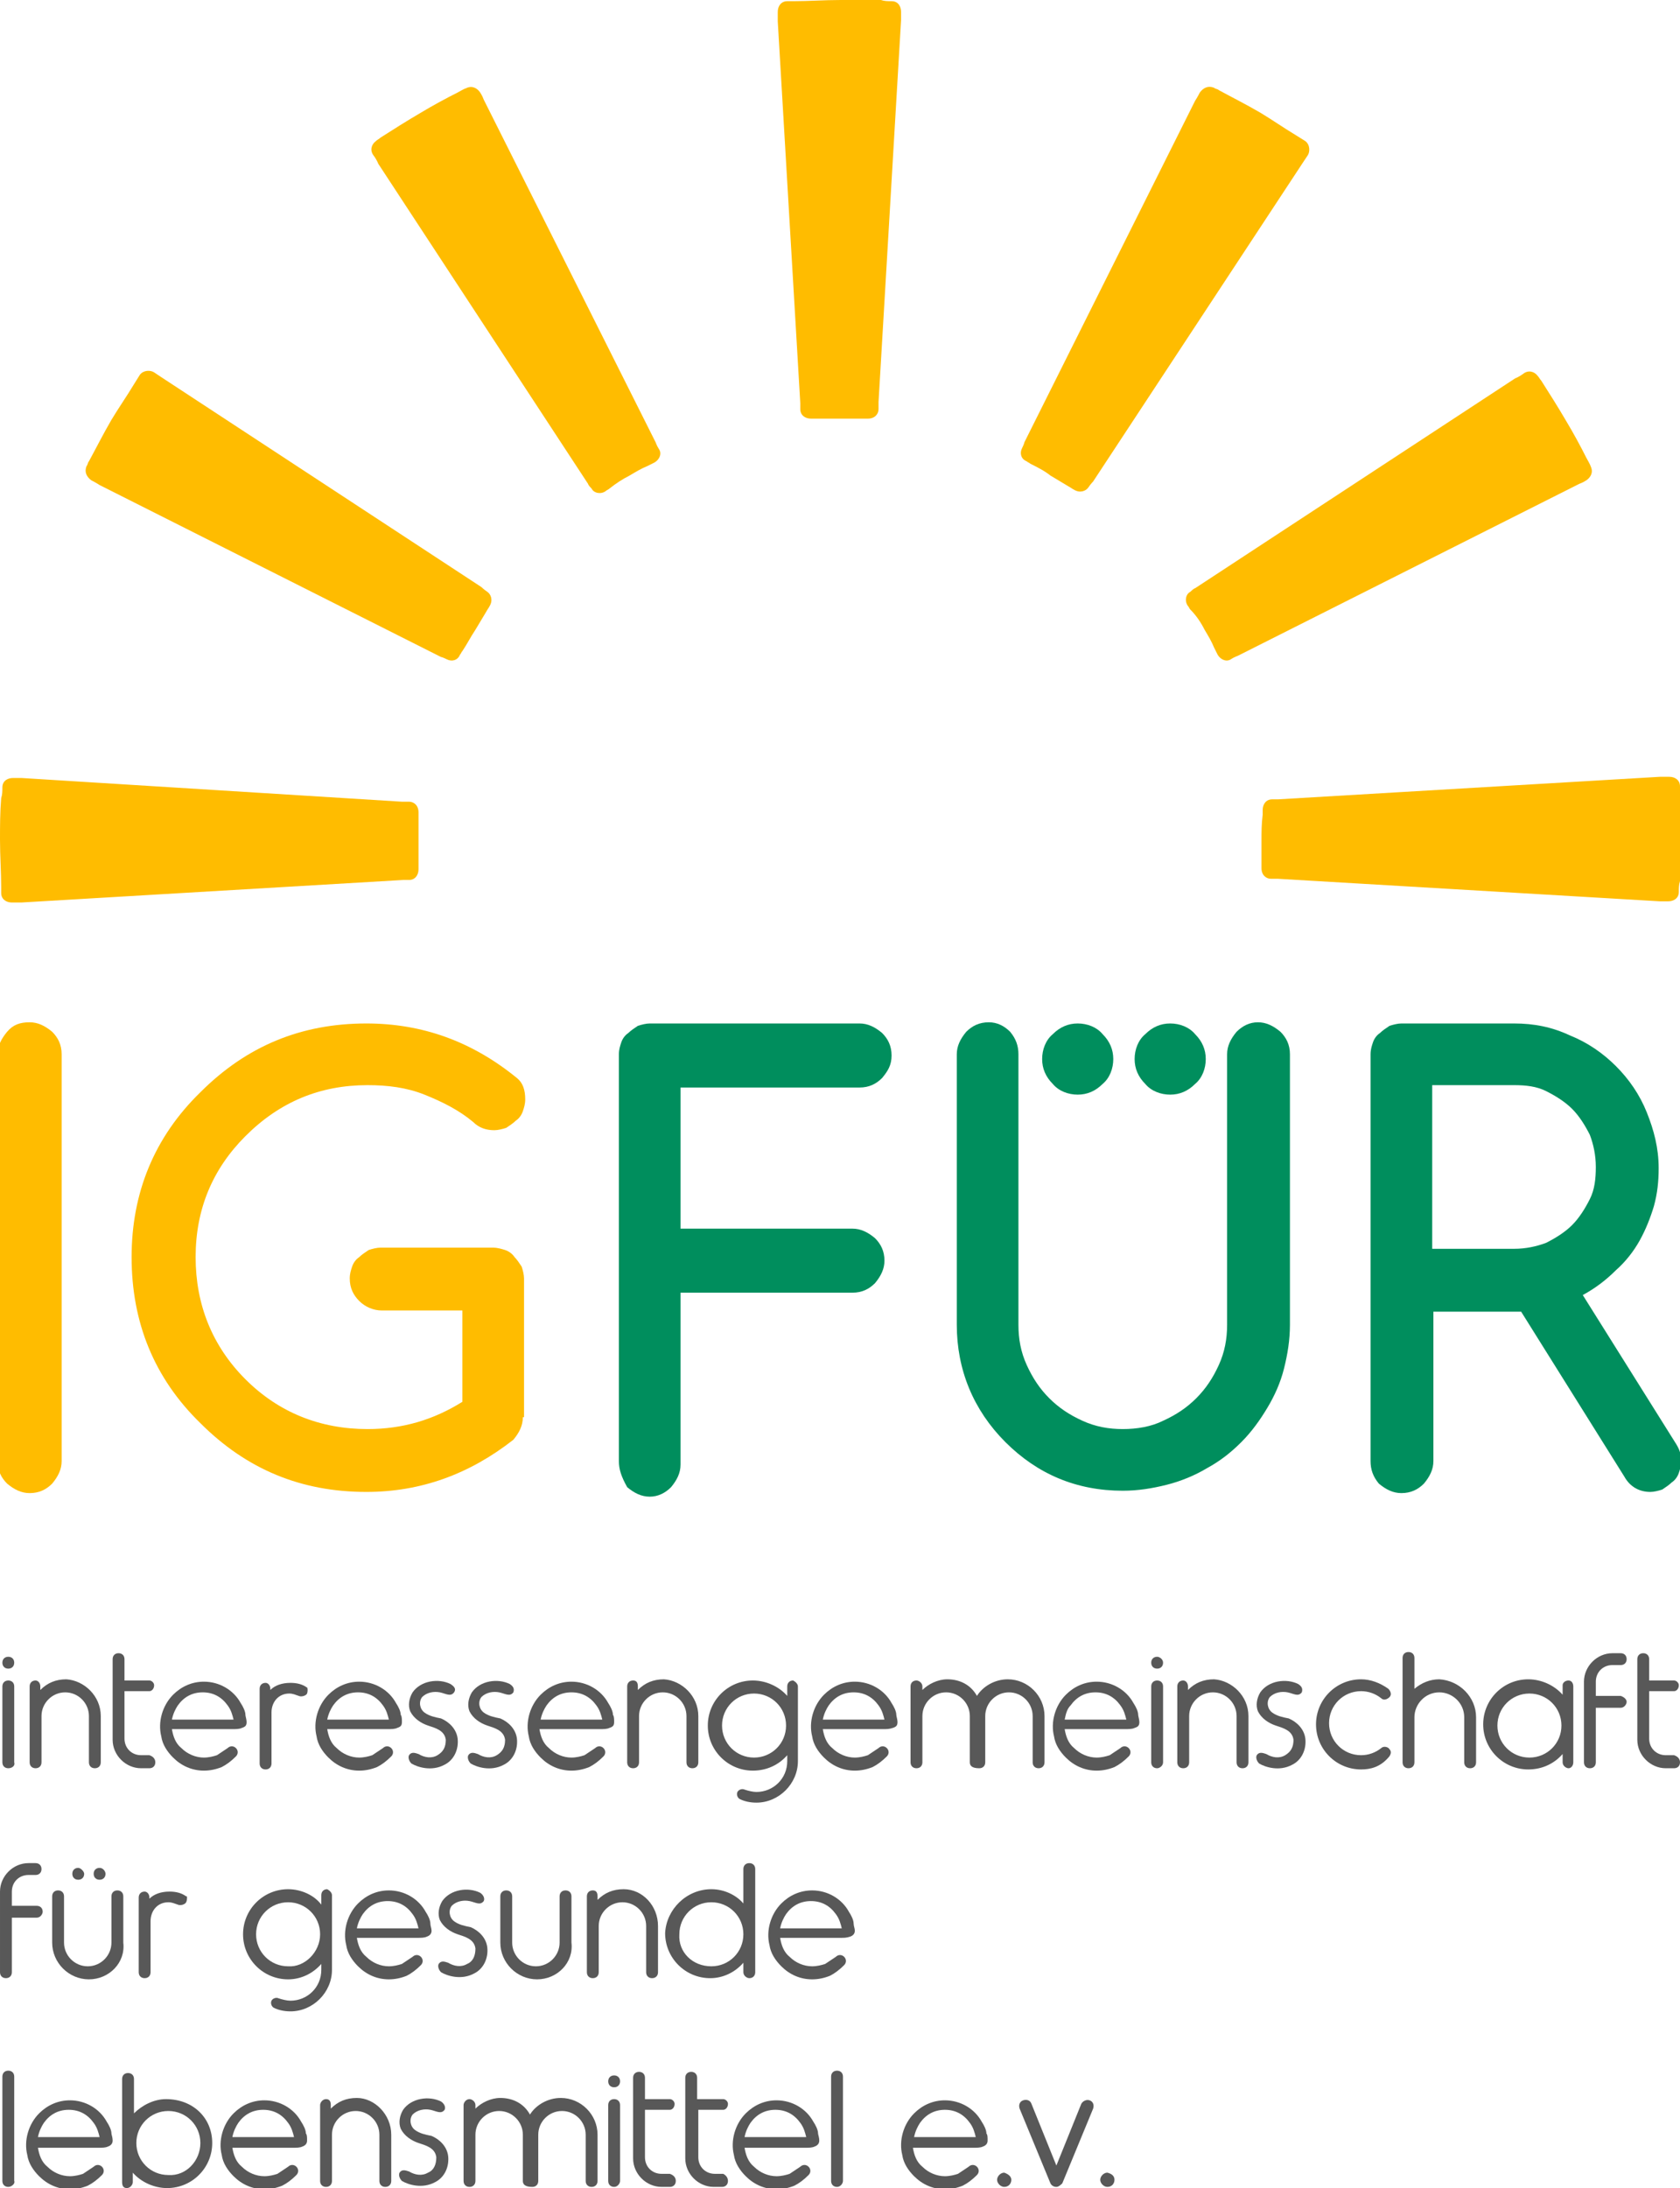 <?xml version="1.0" encoding="utf-8"?>
<!-- Generator: Adobe Illustrator 26.4.1, SVG Export Plug-In . SVG Version: 6.00 Build 0)  -->
<svg version="1.1" id="Ebene_1" xmlns="http://www.w3.org/2000/svg" xmlns:xlink="http://www.w3.org/1999/xlink" x="0px" y="0px"
	 viewBox="0 0 141.7 184.5" style="enable-background:new 0 0 141.7 184.5;" xml:space="preserve">
<style type="text/css">
	.st0{fill:#FFBC00;}
	.st1{fill:#008E5D;}
	.st2{fill:#585858;}
</style>
<path class="st0" d="M70.9,35.3c0.6,0,1.2,0,1.7,0c0.2,0,0.4,0,0.6,0c0.6,0,0.9-0.4,0.9-0.8c0-0.4,0-0.6,0-0.6l1.9-32.2
	c0,0,0-0.3,0-0.7c0-0.4-0.2-0.9-0.8-0.9c-0.3,0-0.6,0-0.9-0.1C73.2,0,72.1,0,70.9,0c-1.4,0-2.7,0.1-4,0.1c-0.2,0-0.3,0-0.5,0
	c-0.5,0-0.8,0.4-0.8,0.9c0,0.5,0,0.8,0,0.8l1.9,32.2c0,0,0,0.1,0,0.5c0,0.5,0.4,0.8,0.9,0.8c0.1,0,0.2,0,0.4,0
	C69.5,35.3,70.2,35.3,70.9,35.3z"/>
<path class="st0" d="M53.1,40.1c0.5-0.3,1-0.6,1.5-0.8c0.2-0.1,0.4-0.2,0.6-0.3c0.5-0.3,0.6-0.8,0.4-1.1c-0.2-0.3-0.3-0.6-0.3-0.6
	L40.8,8.4c0,0-0.1-0.3-0.3-0.6c-0.2-0.3-0.6-0.6-1.1-0.4c-0.3,0.1-0.6,0.3-0.8,0.4c-1,0.5-2.1,1.1-3.1,1.7c-1.2,0.7-2.3,1.4-3.4,2.1
	c-0.1,0.1-0.3,0.2-0.4,0.3c-0.4,0.3-0.5,0.8-0.2,1.2c0.3,0.4,0.4,0.7,0.4,0.7l17.7,27c0,0,0,0.1,0.3,0.4c0.2,0.4,0.8,0.5,1.2,0.2
	c0.1-0.1,0.2-0.1,0.3-0.2C51.9,40.8,52.5,40.4,53.1,40.1z"/>
<path class="st0" d="M40.1,53.1c0.3-0.5,0.6-1,0.9-1.5c0.1-0.2,0.2-0.3,0.3-0.5c0.3-0.5,0.1-1-0.2-1.2c-0.3-0.2-0.5-0.4-0.5-0.4
	L13.6,31.8c0,0-0.3-0.2-0.6-0.4c-0.3-0.2-0.9-0.2-1.2,0.2c-0.2,0.3-0.3,0.5-0.5,0.8c-0.6,1-1.3,2-1.9,3c-0.7,1.2-1.3,2.4-1.9,3.5
	c-0.1,0.1-0.1,0.3-0.2,0.4c-0.2,0.5,0,0.9,0.4,1.2c0.4,0.2,0.7,0.4,0.7,0.4l28.8,14.5c0,0,0.1,0,0.5,0.2c0.4,0.2,0.9,0.1,1.1-0.4
	c0.1-0.1,0.1-0.2,0.2-0.3C39.4,54.3,39.7,53.7,40.1,53.1z"/>
<path class="st0" d="M35.3,70.8c0-0.6,0-1.2,0-1.7c0-0.2,0-0.4,0-0.6c0-0.6-0.4-0.9-0.8-0.9c-0.4,0-0.6,0-0.6,0L1.8,65.6
	c0,0-0.3,0-0.7,0c-0.4,0-0.9,0.2-0.9,0.8c0,0.3,0,0.6-0.1,0.9C0,68.5,0,69.7,0,70.8c0,1.4,0.1,2.7,0.1,4c0,0.2,0,0.3,0,0.5
	c0,0.5,0.4,0.8,0.9,0.8c0.5,0,0.8,0,0.8,0l32.2-1.9c0,0,0.1,0,0.5,0c0.5,0,0.8-0.4,0.8-0.9c0-0.1,0-0.2,0-0.4
	C35.3,72.2,35.3,71.5,35.3,70.8z"/>
<path class="st0" d="M106.4,70.9c0,0.6,0,1.2,0,1.7c0,0.2,0,0.4,0,0.6c0,0.6,0.4,0.9,0.8,0.9c0.4,0,0.6,0,0.6,0l32.2,1.9
	c0,0,0.3,0,0.7,0c0.4,0,0.9-0.2,0.9-0.8c0-0.3,0-0.6,0.1-0.9c0.1-1.2,0.1-2.3,0.1-3.5c0-1.4-0.1-2.7-0.1-4c0-0.2,0-0.3,0-0.5
	c0-0.5-0.4-0.8-0.9-0.8c-0.5,0-0.8,0-0.8,0l-32.2,1.9c0,0-0.1,0-0.5,0c-0.5,0-0.8,0.4-0.8,0.9c0,0.1,0,0.2,0,0.4
	C106.4,69.5,106.4,70.2,106.4,70.9z"/>
<path class="st0" d="M101.6,53.1c0.3,0.5,0.6,1,0.8,1.5c0.1,0.2,0.2,0.4,0.3,0.6c0.3,0.5,0.8,0.6,1.1,0.4c0.3-0.2,0.6-0.3,0.6-0.3
	l28.8-14.5c0,0,0.3-0.1,0.6-0.3c0.3-0.2,0.6-0.6,0.4-1.1c-0.1-0.3-0.3-0.6-0.4-0.8c-0.5-1-1.1-2.1-1.7-3.1c-0.7-1.2-1.4-2.3-2.1-3.4
	c-0.1-0.1-0.2-0.3-0.3-0.4c-0.3-0.4-0.8-0.5-1.2-0.2c-0.4,0.3-0.7,0.4-0.7,0.4l-27,17.7c0,0-0.1,0-0.4,0.3c-0.4,0.2-0.5,0.8-0.2,1.2
	c0.1,0.1,0.1,0.2,0.2,0.3C100.9,51.9,101.3,52.5,101.6,53.1z"/>
<path class="st0" d="M88.6,40.1c0.5,0.3,1,0.6,1.5,0.9c0.2,0.1,0.3,0.2,0.5,0.3c0.5,0.3,1,0.1,1.2-0.2c0.2-0.3,0.4-0.5,0.4-0.5
	l17.7-26.9c0,0,0.2-0.3,0.4-0.6c0.2-0.3,0.2-0.9-0.2-1.2c-0.3-0.2-0.5-0.3-0.8-0.5c-1-0.6-2-1.3-3-1.9c-1.2-0.7-2.4-1.3-3.5-1.9
	c-0.1-0.1-0.3-0.1-0.4-0.2c-0.5-0.2-0.9,0-1.2,0.4c-0.2,0.4-0.4,0.7-0.4,0.7L86.4,37.3c0,0,0,0.1-0.2,0.5c-0.2,0.4-0.1,0.9,0.4,1.1
	c0.1,0.1,0.2,0.1,0.3,0.2C87.5,39.4,88.1,39.7,88.6,40.1z"/>
<path class="st0" d="M5.2,123.2c0,0.7-0.3,1.3-0.8,1.9c-0.5,0.5-1.1,0.8-1.9,0.8c-0.7,0-1.3-0.3-1.9-0.8c-0.5-0.5-0.8-1.1-0.8-1.9
	V88.9c0-0.7,0.3-1.3,0.8-1.9s1.1-0.8,1.9-0.8c0.7,0,1.3,0.3,1.9,0.8c0.5,0.5,0.8,1.1,0.8,1.9V123.2z"/>
<path class="st0" d="M44.1,119.5c0,0.7-0.3,1.3-0.8,1.9c-3.7,2.9-7.8,4.4-12.4,4.4c-5.5,0-10.1-1.9-14-5.8c-3.9-3.8-5.8-8.5-5.8-14
	c0-5.4,1.9-10.1,5.8-13.9c3.9-3.9,8.5-5.8,14-5.8c4.7,0,8.9,1.5,12.7,4.6c0.5,0.4,0.7,1,0.7,1.8c0,0.4-0.1,0.7-0.2,1
	c-0.1,0.3-0.3,0.6-0.6,0.8c-0.2,0.2-0.5,0.4-0.8,0.6c-0.3,0.1-0.7,0.2-1,0.2c-0.7,0-1.3-0.2-1.8-0.7c-1.2-1-2.6-1.7-4.1-2.3
	s-3.1-0.8-4.8-0.8c-4,0-7.4,1.4-10.3,4.3c-2.8,2.8-4.2,6.2-4.2,10.2c0,4,1.4,7.5,4.2,10.3c2.8,2.8,6.3,4.2,10.3,4.2
	c3,0,5.6-0.8,8-2.3v-7.7h-6.8c-0.7,0-1.4-0.3-1.9-0.8c-0.5-0.5-0.8-1.1-0.8-1.9c0-0.4,0.1-0.7,0.2-1c0.1-0.3,0.3-0.6,0.6-0.8
	c0.2-0.2,0.5-0.4,0.8-0.6c0.3-0.1,0.7-0.2,1-0.2h9.5c0.3,0,0.7,0.1,1,0.2c0.3,0.1,0.6,0.3,0.8,0.6c0.2,0.2,0.4,0.5,0.6,0.8
	c0.1,0.3,0.2,0.7,0.2,1V119.5z"/>
<path class="st1" d="M52.2,123.2V88.9c0-0.4,0.1-0.7,0.2-1c0.1-0.3,0.3-0.6,0.6-0.8c0.2-0.2,0.5-0.4,0.8-0.6c0.3-0.1,0.7-0.2,1-0.2
	h17.7c0.7,0,1.3,0.3,1.9,0.8c0.5,0.5,0.8,1.1,0.8,1.9s-0.3,1.3-0.8,1.9c-0.5,0.5-1.1,0.8-1.9,0.8H57.4v11.9h14.5
	c0.7,0,1.3,0.3,1.9,0.8c0.5,0.5,0.8,1.1,0.8,1.9c0,0.7-0.3,1.3-0.8,1.9c-0.5,0.5-1.1,0.8-1.9,0.8H57.4v14.5c0,0.7-0.3,1.3-0.8,1.9
	c-0.5,0.5-1.1,0.8-1.8,0.8c-0.7,0-1.3-0.3-1.9-0.8C52.4,124.5,52.2,123.9,52.2,123.2z"/>
<path class="st1" d="M85.9,88.9v22.8c0,1.2,0.2,2.3,0.7,3.4c0.5,1.1,1.1,2,1.9,2.8c0.8,0.8,1.7,1.4,2.8,1.9c1.1,0.5,2.2,0.7,3.4,0.7
	c1.2,0,2.4-0.2,3.4-0.7c1.1-0.5,2-1.1,2.8-1.9c0.8-0.8,1.4-1.7,1.9-2.8c0.5-1.1,0.7-2.2,0.7-3.4V88.9c0-0.7,0.3-1.3,0.8-1.9
	c0.5-0.5,1.1-0.8,1.8-0.8c0.7,0,1.3,0.3,1.9,0.8c0.5,0.5,0.8,1.1,0.8,1.9v22.8c0,1.3-0.2,2.5-0.5,3.7c-0.3,1.2-0.8,2.3-1.4,3.3
	c-0.6,1-1.3,2-2.2,2.9c-0.9,0.9-1.8,1.6-2.9,2.2c-1,0.6-2.2,1.1-3.4,1.4c-1.2,0.3-2.4,0.5-3.7,0.5c-3.9,0-7.2-1.4-9.9-4.1
	c-2.7-2.7-4.1-6.1-4.1-9.9V88.9c0-0.7,0.3-1.3,0.8-1.9c0.5-0.5,1.1-0.8,1.9-0.8c0.7,0,1.3,0.3,1.8,0.8
	C85.7,87.6,85.9,88.2,85.9,88.9z"/>
<path class="st1" d="M93.9,89.3c0,0.8-0.3,1.6-0.9,2.1c-0.6,0.6-1.3,0.9-2.1,0.9c-0.8,0-1.6-0.3-2.1-0.9c-0.6-0.6-0.9-1.3-0.9-2.1
	c0-0.8,0.3-1.6,0.9-2.1c0.6-0.6,1.3-0.9,2.1-0.9c0.8,0,1.6,0.3,2.1,0.9C93.6,87.8,93.9,88.5,93.9,89.3z"/>
<path class="st1" d="M101.7,89.3c0,0.8-0.3,1.6-0.9,2.1c-0.6,0.6-1.3,0.9-2.1,0.9c-0.8,0-1.6-0.3-2.1-0.9c-0.6-0.6-0.9-1.3-0.9-2.1
	c0-0.8,0.3-1.6,0.9-2.1c0.6-0.6,1.3-0.9,2.1-0.9c0.8,0,1.6,0.3,2.1,0.9C101.4,87.8,101.7,88.5,101.7,89.3z"/>
<path class="st1" d="M115.6,123.2V88.9c0-0.4,0.1-0.7,0.2-1c0.1-0.3,0.3-0.6,0.6-0.8c0.2-0.2,0.5-0.4,0.8-0.6c0.3-0.1,0.7-0.2,1-0.2
	h9.5c1.7,0,3.2,0.3,4.7,1c1.5,0.6,2.8,1.5,3.9,2.6c1.1,1.1,2,2.4,2.6,3.9c0.6,1.5,1,3,1,4.7c0,1.1-0.1,2.1-0.4,3.2
	c-0.3,1-0.7,2-1.2,2.9c-0.5,0.9-1.2,1.8-2,2.5c-0.8,0.8-1.7,1.5-2.8,2.1l7.9,12.6c0.3,0.5,0.4,0.9,0.4,1.4c0,0.4-0.1,0.7-0.2,1
	c-0.1,0.3-0.3,0.6-0.6,0.8c-0.2,0.2-0.5,0.4-0.8,0.6c-0.3,0.1-0.7,0.2-1,0.2c-0.9,0-1.7-0.4-2.2-1.3l-8.7-13.9h-7.4v12.6
	c0,0.7-0.3,1.3-0.8,1.9c-0.5,0.5-1.1,0.8-1.9,0.8c-0.7,0-1.3-0.3-1.9-0.8C115.8,124.5,115.6,123.9,115.6,123.2z M120.8,91.5v13.8
	h6.9c1,0,1.9-0.2,2.7-0.5c0.8-0.4,1.6-0.9,2.2-1.5c0.6-0.6,1.1-1.4,1.5-2.2c0.4-0.8,0.5-1.7,0.5-2.7c0-1-0.2-1.9-0.5-2.7
	c-0.4-0.8-0.9-1.6-1.5-2.2c-0.6-0.6-1.4-1.1-2.2-1.5c-0.8-0.4-1.7-0.5-2.7-0.5H120.8z"/>
<g>
	<path class="st2" d="M1.2,140.2c0,0.3-0.2,0.5-0.5,0.5c-0.3,0-0.5-0.2-0.5-0.5c0-0.3,0.2-0.5,0.5-0.5C1,139.7,1.2,139.9,1.2,140.2z
		 M0.7,149.1c-0.3,0-0.5-0.2-0.5-0.5v-6.4c0-0.3,0.2-0.5,0.5-0.5c0.3,0,0.5,0.2,0.5,0.5v6.4C1.3,148.9,1,149.1,0.7,149.1z"/>
	<path class="st2" d="M8.5,144.7v3.9c0,0.3-0.2,0.5-0.5,0.5c-0.3,0-0.5-0.2-0.5-0.5v-3.9c0-1.1-0.9-2-2-2c-1.1,0-2,0.9-2,2v3.9
		c0,0.3-0.2,0.5-0.5,0.5c-0.3,0-0.5-0.2-0.5-0.5v-6.4c0-0.3,0.2-0.5,0.5-0.5c0.2,0,0.4,0.2,0.4,0.5v0.3c0.6-0.6,1.3-0.9,2.2-0.9
		C7.1,141.7,8.5,143,8.5,144.7z"/>
	<path class="st2" d="M13.1,148.6c0,0.3-0.2,0.5-0.5,0.5h-0.7c-1.3,0-2.4-1.1-2.4-2.4v-6.8c0-0.3,0.2-0.5,0.5-0.5
		c0.3,0,0.5,0.2,0.5,0.5v1.8h2.1c0.2,0,0.4,0.2,0.4,0.4c0,0.3-0.2,0.5-0.4,0.5h-2.1v4c0,0.8,0.6,1.4,1.4,1.4h0.7
		C12.9,148.1,13.1,148.3,13.1,148.6z"/>
	<path class="st2" d="M20.8,145.2c0,0.3-0.1,0.4-0.4,0.5c-0.2,0.1-0.5,0.1-0.8,0.1h-3.1c-0.7,0-1.3,0-2,0c0.1,0.6,0.3,1.2,0.8,1.6
		c0.5,0.5,1.2,0.8,1.9,0.8c0.4,0,0.8-0.1,1.1-0.2c0.3-0.2,0.6-0.4,0.9-0.6c0.2-0.2,0.5-0.2,0.7,0c0.2,0.2,0.2,0.5,0,0.7
		c-0.4,0.4-0.8,0.7-1.2,0.9c-0.5,0.2-1,0.3-1.5,0.3c-1,0-1.9-0.4-2.6-1.1c-0.5-0.5-0.9-1.1-1-1.8c-0.3-1.2,0.1-2.6,1-3.5
		c0.7-0.7,1.6-1.1,2.6-1.1c1.3,0,2.5,0.7,3.1,1.8c0.2,0.3,0.4,0.7,0.4,1C20.7,144.7,20.8,145,20.8,145.2z M19.7,145
		c-0.1-0.4-0.2-0.8-0.5-1.2c-0.5-0.7-1.2-1.1-2.1-1.1c-0.9,0-1.6,0.4-2.1,1.1c-0.2,0.3-0.4,0.7-0.5,1.2H19.7z"/>
	<path class="st2" d="M25.9,142.8c-0.1,0.2-0.5,0.3-0.7,0.2c-0.3-0.1-0.5-0.2-0.8-0.2c-0.9,0-1.5,0.7-1.5,1.6v4.3
		c0,0.3-0.2,0.5-0.5,0.5c-0.3,0-0.5-0.2-0.5-0.5v-6.3c0-0.3,0.2-0.5,0.5-0.5c0.2,0,0.4,0.2,0.4,0.5v0.1c0.4-0.4,1-0.6,1.7-0.6
		c0.5,0,1,0.1,1.4,0.4C25.9,142.2,26,142.5,25.9,142.8z"/>
	<path class="st2" d="M33.9,145.2c0,0.3-0.1,0.4-0.4,0.5c-0.2,0.1-0.5,0.1-0.8,0.1h-3.1c-0.7,0-1.3,0-2,0c0.1,0.6,0.3,1.2,0.8,1.6
		c0.5,0.5,1.2,0.8,1.9,0.8c0.4,0,0.8-0.1,1.1-0.2c0.3-0.2,0.6-0.4,0.9-0.6c0.2-0.2,0.5-0.2,0.7,0c0.2,0.2,0.2,0.5,0,0.7
		c-0.4,0.4-0.8,0.7-1.2,0.9c-0.5,0.2-1,0.3-1.5,0.3c-1,0-1.9-0.4-2.6-1.1c-0.5-0.5-0.9-1.1-1-1.8c-0.3-1.2,0.1-2.6,1-3.5
		c0.7-0.7,1.6-1.1,2.6-1.1c1.3,0,2.5,0.7,3.1,1.8c0.2,0.3,0.4,0.7,0.4,1C33.9,144.7,33.9,145,33.9,145.2z M32.8,145
		c-0.1-0.4-0.2-0.8-0.5-1.2c-0.5-0.7-1.2-1.1-2.1-1.1c-0.9,0-1.6,0.4-2.1,1.1c-0.2,0.3-0.4,0.7-0.5,1.2H32.8z"/>
	<path class="st2" d="M38.3,142.7c-0.3,0.4-0.7,0.1-1.2,0c-0.5-0.1-1.1,0-1.5,0.4c-0.3,0.4-0.2,1,0.2,1.3c0.4,0.3,0.9,0.4,1.4,0.5
		c0.7,0.3,1.3,0.9,1.4,1.7c0.1,0.9-0.3,1.8-1.1,2.2c-1.1,0.6-2.3,0.2-2.8-0.1c-0.2-0.2-0.3-0.5-0.2-0.7c0.2-0.3,0.5-0.2,0.8-0.1
		c0.5,0.3,1.1,0.4,1.6,0.1c0.5-0.3,0.7-0.7,0.7-1.3c-0.1-0.8-0.9-1-1.5-1.2c-0.6-0.2-1.2-0.6-1.5-1.2c-0.2-0.5-0.1-1.1,0.2-1.6
		c0.7-1,2.2-1.2,3.2-0.7C38.3,142.2,38.5,142.4,38.3,142.7z"/>
	<path class="st2" d="M43.3,142.7c-0.3,0.4-0.7,0.1-1.2,0c-0.5-0.1-1.1,0-1.5,0.4c-0.3,0.4-0.2,1,0.2,1.3c0.4,0.3,0.9,0.4,1.4,0.5
		c0.7,0.3,1.3,0.9,1.4,1.7c0.1,0.9-0.3,1.8-1.1,2.2c-1.1,0.6-2.3,0.2-2.8-0.1c-0.2-0.2-0.3-0.5-0.2-0.7c0.2-0.3,0.5-0.2,0.8-0.1
		c0.5,0.3,1.1,0.4,1.6,0.1c0.5-0.3,0.7-0.7,0.7-1.3c-0.1-0.8-0.9-1-1.5-1.2c-0.6-0.2-1.2-0.6-1.5-1.2c-0.2-0.5-0.1-1.1,0.2-1.6
		c0.7-1,2.2-1.2,3.2-0.7C43.3,142.2,43.4,142.4,43.3,142.7z"/>
	<path class="st2" d="M51.8,145.2c0,0.3-0.1,0.4-0.4,0.5c-0.2,0.1-0.5,0.1-0.8,0.1h-3.1c-0.7,0-1.3,0-2,0c0.1,0.6,0.3,1.2,0.8,1.6
		c0.5,0.5,1.2,0.8,1.9,0.8c0.4,0,0.8-0.1,1.1-0.2c0.3-0.2,0.6-0.4,0.9-0.6c0.2-0.2,0.5-0.2,0.7,0c0.2,0.2,0.2,0.5,0,0.7
		c-0.4,0.4-0.8,0.7-1.2,0.9c-0.5,0.2-1,0.3-1.5,0.3c-1,0-1.9-0.4-2.6-1.1c-0.5-0.5-0.9-1.1-1-1.8c-0.3-1.2,0.1-2.6,1-3.5
		c0.7-0.7,1.6-1.1,2.6-1.1c1.3,0,2.5,0.7,3.1,1.8c0.2,0.3,0.4,0.7,0.4,1C51.8,144.7,51.8,145,51.8,145.2z M50.8,145
		c-0.1-0.4-0.2-0.8-0.5-1.2c-0.5-0.7-1.2-1.1-2.1-1.1c-0.9,0-1.6,0.4-2.1,1.1c-0.2,0.3-0.4,0.7-0.5,1.2H50.8z"/>
	<path class="st2" d="M58.9,144.7v3.9c0,0.3-0.2,0.5-0.5,0.5c-0.3,0-0.5-0.2-0.5-0.5v-3.9c0-1.1-0.9-2-2-2c-1.1,0-2,0.9-2,2v3.9
		c0,0.3-0.2,0.5-0.5,0.5c-0.3,0-0.5-0.2-0.5-0.5v-6.4c0-0.3,0.2-0.5,0.5-0.5c0.3,0,0.4,0.2,0.4,0.5v0.3c0.6-0.6,1.3-0.9,2.2-0.9
		C57.5,141.7,58.9,143,58.9,144.7z"/>
	<path class="st2" d="M67.3,142.2v6.3c0,1.9-1.6,3.5-3.5,3.5c-0.5,0-1-0.1-1.4-0.3c-0.2-0.1-0.3-0.4-0.2-0.6
		c0.1-0.2,0.4-0.3,0.6-0.2c0.3,0.1,0.7,0.2,1,0.2c1.4,0,2.6-1.1,2.6-2.6v-0.5c-0.7,0.8-1.7,1.3-2.9,1.3c-2.1,0-3.8-1.7-3.8-3.8
		c0-2.1,1.7-3.8,3.8-3.8c1.1,0,2.2,0.5,2.9,1.3v-0.8c0-0.3,0.2-0.5,0.5-0.5C67.1,141.8,67.3,142,67.3,142.2z M66.3,145.5
		c0-1.5-1.2-2.7-2.7-2.7c-1.5,0-2.7,1.2-2.7,2.7c0,1.5,1.2,2.7,2.7,2.7C65.1,148.2,66.3,147,66.3,145.5z"/>
	<path class="st2" d="M75.7,145.2c0,0.3-0.1,0.4-0.4,0.5c-0.3,0.1-0.5,0.1-0.8,0.1h-3.1c-0.7,0-1.3,0-2,0c0.1,0.6,0.3,1.2,0.8,1.6
		c0.5,0.5,1.2,0.8,1.9,0.8c0.4,0,0.8-0.1,1.1-0.2c0.3-0.2,0.6-0.4,0.9-0.6c0.2-0.2,0.5-0.2,0.7,0c0.2,0.2,0.2,0.5,0,0.7
		c-0.4,0.4-0.8,0.7-1.2,0.9c-0.5,0.2-1,0.3-1.5,0.3c-1,0-1.9-0.4-2.6-1.1c-0.5-0.5-0.9-1.1-1-1.8c-0.3-1.2,0.1-2.6,1-3.5
		c0.7-0.7,1.6-1.1,2.6-1.1c1.3,0,2.5,0.7,3.1,1.8c0.2,0.3,0.4,0.7,0.4,1C75.6,144.7,75.7,145,75.7,145.2z M74.6,145
		c-0.1-0.4-0.2-0.8-0.5-1.2c-0.5-0.7-1.2-1.1-2.1-1.1c-0.9,0-1.6,0.4-2.1,1.1c-0.2,0.3-0.4,0.7-0.5,1.2H74.6z"/>
	<path class="st2" d="M81.8,148.6v-3.9c0-1.1-0.9-2-2-2c-1.1,0-2,0.9-2,2v3.9c0,0.3-0.2,0.5-0.5,0.5c-0.3,0-0.5-0.2-0.5-0.5v-6.4
		c0-0.3,0.2-0.5,0.5-0.5c0.2,0,0.5,0.2,0.5,0.5v0.3c0.5-0.5,1.3-0.9,2.1-0.9c1.1,0,2,0.5,2.5,1.4c0.5-0.8,1.5-1.4,2.6-1.4
		c1.7,0,3.1,1.4,3.1,3.1v3.9c0,0.3-0.2,0.5-0.5,0.5c-0.3,0-0.5-0.2-0.5-0.5v-3.9c0-1.1-0.9-2-2-2c-1.1,0-2,0.9-2,2v3.9
		c0,0.3-0.2,0.5-0.5,0.5C82,149.1,81.8,148.9,81.8,148.6z"/>
	<path class="st2" d="M96.1,145.2c0,0.3-0.1,0.4-0.4,0.5c-0.2,0.1-0.5,0.1-0.8,0.1h-3.1c-0.7,0-1.3,0-2,0c0.1,0.6,0.3,1.2,0.8,1.6
		c0.5,0.5,1.2,0.8,1.9,0.8c0.4,0,0.8-0.1,1.1-0.2c0.3-0.2,0.6-0.4,0.9-0.6c0.2-0.2,0.5-0.2,0.7,0c0.2,0.2,0.2,0.5,0,0.7
		c-0.4,0.4-0.8,0.7-1.2,0.9c-0.5,0.2-1,0.3-1.5,0.3c-1,0-1.9-0.4-2.6-1.1c-0.5-0.5-0.9-1.1-1-1.8c-0.3-1.2,0.1-2.6,1-3.5
		c0.7-0.7,1.6-1.1,2.6-1.1c1.3,0,2.5,0.7,3.1,1.8c0.2,0.3,0.4,0.7,0.4,1C96,144.7,96.1,145,96.1,145.2z M95,145
		c-0.1-0.4-0.2-0.8-0.5-1.2c-0.5-0.7-1.2-1.1-2.1-1.1c-0.9,0-1.6,0.4-2.1,1.1c-0.3,0.3-0.4,0.7-0.5,1.2H95z"/>
	<path class="st2" d="M98.1,140.2c0,0.3-0.2,0.5-0.5,0.5c-0.3,0-0.5-0.2-0.5-0.5c0-0.3,0.2-0.5,0.5-0.5
		C97.8,139.7,98.1,139.9,98.1,140.2z M97.6,149.1c-0.3,0-0.5-0.2-0.5-0.5v-6.4c0-0.3,0.2-0.5,0.5-0.5c0.3,0,0.5,0.2,0.5,0.5v6.4
		C98.1,148.9,97.8,149.1,97.6,149.1z"/>
	<path class="st2" d="M105.3,144.7v3.9c0,0.3-0.2,0.5-0.5,0.5c-0.3,0-0.5-0.2-0.5-0.5v-3.9c0-1.1-0.9-2-2-2c-1.1,0-2,0.9-2,2v3.9
		c0,0.3-0.2,0.5-0.5,0.5c-0.3,0-0.5-0.2-0.5-0.5v-6.4c0-0.3,0.2-0.5,0.5-0.5c0.2,0,0.4,0.2,0.4,0.5v0.3c0.6-0.6,1.3-0.9,2.2-0.9
		C103.9,141.7,105.3,143,105.3,144.7z"/>
	<path class="st2" d="M109.8,142.7c-0.3,0.4-0.7,0.1-1.2,0c-0.5-0.1-1.1,0-1.5,0.4c-0.3,0.4-0.2,1,0.2,1.3c0.4,0.3,0.9,0.4,1.4,0.5
		c0.7,0.3,1.3,0.9,1.4,1.7c0.1,0.9-0.3,1.8-1.1,2.2c-1.1,0.6-2.3,0.2-2.8-0.1c-0.2-0.2-0.3-0.5-0.2-0.7c0.2-0.3,0.5-0.2,0.8-0.1
		c0.5,0.3,1.1,0.4,1.6,0.1c0.5-0.3,0.7-0.7,0.7-1.3c-0.1-0.8-0.9-1-1.5-1.2c-0.6-0.2-1.2-0.6-1.5-1.2c-0.2-0.5-0.1-1.1,0.2-1.6
		c0.7-1,2.2-1.2,3.2-0.7C109.8,142.2,109.9,142.4,109.8,142.7z"/>
	<path class="st2" d="M114.8,149.2c-2.1,0-3.8-1.7-3.8-3.8c0-2.1,1.7-3.8,3.8-3.8c0.8,0,1.6,0.3,2.3,0.8c0.2,0.2,0.3,0.5,0.1,0.7
		c-0.2,0.2-0.5,0.3-0.7,0.1c-0.5-0.4-1.1-0.6-1.7-0.6c-1.5,0-2.7,1.2-2.7,2.7c0,1.5,1.2,2.7,2.7,2.7c0.6,0,1.2-0.2,1.7-0.6
		c0.2-0.2,0.6-0.1,0.7,0.1c0.2,0.2,0.1,0.5-0.1,0.7C116.4,149,115.6,149.2,114.8,149.2z"/>
	<path class="st2" d="M124.5,144.8v3.8c0,0.3-0.2,0.5-0.5,0.5c-0.3,0-0.5-0.2-0.5-0.5v-3.8c0-1.2-1-2.1-2.1-2.1
		c-1.2,0-2.1,1-2.1,2.1v3.8c0,0.3-0.2,0.5-0.5,0.5c-0.3,0-0.5-0.2-0.5-0.5v-8.8c0-0.3,0.2-0.5,0.5-0.5c0.3,0,0.5,0.2,0.5,0.5v2.6
		c0.6-0.5,1.3-0.8,2.1-0.8C123.1,141.7,124.5,143.1,124.5,144.8z"/>
	<path class="st2" d="M132.7,142.2v6.4c0,0.3-0.2,0.5-0.4,0.5s-0.5-0.2-0.5-0.5v-0.7c-0.7,0.8-1.7,1.3-2.9,1.3
		c-2.1,0-3.8-1.7-3.8-3.8c0-2.1,1.7-3.8,3.8-3.8c1.1,0,2.2,0.5,2.9,1.3v-0.8c0-0.2,0.2-0.4,0.5-0.4S132.7,142,132.7,142.2z
		 M131.7,145.5c0-1.5-1.2-2.7-2.7-2.7c-1.5,0-2.7,1.2-2.7,2.7c0,1.5,1.2,2.7,2.7,2.7C130.5,148.2,131.7,147,131.7,145.5z"/>
	<path class="st2" d="M137.2,143.5c0,0.2-0.2,0.5-0.5,0.5h-2.1v4.6c0,0.3-0.2,0.5-0.5,0.5c-0.3,0-0.5-0.2-0.5-0.5v-6.8
		c0-1.3,1.1-2.4,2.4-2.4h0.7c0.3,0,0.5,0.2,0.5,0.5s-0.2,0.5-0.5,0.5h-0.7c-0.8,0-1.4,0.6-1.4,1.4v1.2h2.1
		C137,143.1,137.2,143.3,137.2,143.5z"/>
	<path class="st2" d="M141.7,148.6c0,0.3-0.2,0.5-0.5,0.5h-0.7c-1.3,0-2.4-1.1-2.4-2.4v-6.8c0-0.3,0.2-0.5,0.5-0.5
		c0.3,0,0.5,0.2,0.5,0.5v1.8h2.1c0.2,0,0.4,0.2,0.4,0.4c0,0.3-0.2,0.5-0.4,0.5h-2.1v4c0,0.8,0.6,1.4,1.4,1.4h0.7
		C141.5,148.1,141.7,148.3,141.7,148.6z"/>
	<path class="st2" d="M3.6,161.2c0,0.2-0.2,0.5-0.5,0.5H1v4.6c0,0.3-0.2,0.5-0.5,0.5c-0.3,0-0.5-0.2-0.5-0.5v-6.8
		c0-1.3,1.1-2.4,2.4-2.4H3c0.3,0,0.5,0.2,0.5,0.5c0,0.3-0.2,0.5-0.5,0.5H2.4c-0.8,0-1.4,0.6-1.4,1.4v1.2h2.1
		C3.4,160.7,3.6,160.9,3.6,161.2z"/>
	<path class="st2" d="M7.5,166.9c-1.7,0-3.1-1.4-3.1-3.1v-3.9c0-0.3,0.2-0.5,0.5-0.5c0.3,0,0.5,0.2,0.5,0.5v3.9c0,1.1,0.9,2,2,2
		c1.1,0,2-0.9,2-2v-3.9c0-0.3,0.2-0.5,0.5-0.5c0.3,0,0.5,0.2,0.5,0.5v3.9C10.6,165.5,9.2,166.9,7.5,166.9z M7.1,158
		c0,0.3-0.2,0.5-0.5,0.5c-0.3,0-0.5-0.2-0.5-0.5c0-0.3,0.2-0.5,0.5-0.5C6.8,157.5,7.1,157.8,7.1,158z M8.9,158
		c0,0.3-0.2,0.5-0.5,0.5c-0.3,0-0.5-0.2-0.5-0.5c0-0.3,0.2-0.5,0.5-0.5C8.7,157.5,8.9,157.8,8.9,158z"/>
	<path class="st2" d="M15.7,160.4c-0.1,0.2-0.5,0.3-0.7,0.2c-0.3-0.1-0.5-0.2-0.8-0.2c-0.9,0-1.5,0.7-1.5,1.6v4.3
		c0,0.3-0.2,0.5-0.5,0.5c-0.3,0-0.5-0.2-0.5-0.5v-6.3c0-0.3,0.2-0.5,0.5-0.5c0.2,0,0.4,0.2,0.4,0.5v0.1c0.4-0.4,1-0.6,1.7-0.6
		c0.5,0,1,0.1,1.4,0.4C15.8,159.8,15.8,160.2,15.7,160.4z"/>
	<path class="st2" d="M28,159.8v6.3c0,1.9-1.6,3.5-3.5,3.5c-0.5,0-1-0.1-1.4-0.3c-0.2-0.1-0.3-0.4-0.2-0.6c0.1-0.2,0.4-0.3,0.6-0.2
		c0.3,0.1,0.7,0.2,1,0.2c1.4,0,2.6-1.1,2.6-2.6v-0.5c-0.7,0.8-1.7,1.3-2.8,1.3c-2.1,0-3.8-1.7-3.8-3.8c0-2.1,1.7-3.8,3.8-3.8
		c1.1,0,2.2,0.5,2.8,1.3v-0.8c0-0.3,0.2-0.5,0.5-0.5C27.8,159.4,28,159.6,28,159.8z M27,163.1c0-1.5-1.2-2.7-2.7-2.7
		c-1.5,0-2.7,1.2-2.7,2.7c0,1.5,1.2,2.7,2.7,2.7C25.7,165.9,27,164.6,27,163.1z"/>
	<path class="st2" d="M36.4,162.8c0,0.2-0.1,0.4-0.4,0.5c-0.2,0.1-0.5,0.1-0.8,0.1h-3.1c-0.7,0-1.3,0-2,0c0.1,0.6,0.3,1.2,0.8,1.6
		c0.5,0.5,1.2,0.8,1.9,0.8c0.4,0,0.8-0.1,1.1-0.2c0.3-0.2,0.6-0.4,0.9-0.6c0.2-0.2,0.5-0.2,0.7,0c0.2,0.2,0.2,0.5,0,0.7
		c-0.4,0.4-0.8,0.7-1.2,0.9c-0.5,0.2-1,0.3-1.5,0.3c-1,0-1.9-0.4-2.6-1.1c-0.5-0.5-0.9-1.1-1-1.8c-0.3-1.2,0.1-2.6,1-3.5
		c0.7-0.7,1.6-1.1,2.6-1.1c1.3,0,2.5,0.7,3.1,1.8c0.2,0.3,0.4,0.7,0.4,1C36.3,162.4,36.4,162.6,36.4,162.8z M35.3,162.6
		c-0.1-0.4-0.2-0.8-0.5-1.2c-0.5-0.7-1.2-1.1-2.1-1.1c-0.9,0-1.6,0.4-2.1,1.1c-0.2,0.3-0.4,0.7-0.5,1.2H35.3z"/>
	<path class="st2" d="M40.8,160.3c-0.3,0.4-0.7,0.1-1.2,0c-0.5-0.1-1.1,0-1.5,0.4c-0.3,0.4-0.2,1,0.2,1.3c0.4,0.3,0.9,0.4,1.4,0.5
		c0.7,0.3,1.3,0.9,1.4,1.7c0.1,0.9-0.3,1.8-1.1,2.2c-1.1,0.6-2.3,0.2-2.8-0.1c-0.2-0.2-0.3-0.5-0.2-0.7c0.2-0.3,0.5-0.2,0.8-0.1
		c0.5,0.3,1.1,0.4,1.6,0.1c0.5-0.2,0.7-0.7,0.7-1.3c-0.1-0.8-0.9-1-1.5-1.2c-0.6-0.2-1.2-0.6-1.5-1.2c-0.2-0.5-0.1-1.1,0.2-1.6
		c0.7-1,2.2-1.2,3.2-0.7C40.8,159.8,40.9,160.1,40.8,160.3z"/>
	<path class="st2" d="M45.3,166.9c-1.7,0-3.1-1.4-3.1-3.1v-3.9c0-0.3,0.2-0.5,0.5-0.5c0.3,0,0.5,0.2,0.5,0.5v3.9c0,1.1,0.9,2,2,2
		c1.1,0,2-0.9,2-2v-3.9c0-0.3,0.2-0.5,0.5-0.5c0.3,0,0.5,0.2,0.5,0.5v3.9C48.4,165.5,47,166.9,45.3,166.9z"/>
	<path class="st2" d="M55.5,162.4v3.9c0,0.3-0.2,0.5-0.5,0.5c-0.3,0-0.5-0.2-0.5-0.5v-3.9c0-1.1-0.9-2-2-2c-1.1,0-2,0.9-2,2v3.9
		c0,0.3-0.2,0.5-0.5,0.5c-0.3,0-0.5-0.2-0.5-0.5v-6.4c0-0.3,0.2-0.5,0.5-0.5c0.3,0,0.4,0.2,0.4,0.5v0.3c0.6-0.6,1.3-0.9,2.2-0.9
		C54.2,159.3,55.5,160.7,55.5,162.4z"/>
	<path class="st2" d="M60,159.3c1.1,0,2.1,0.5,2.7,1.2v-2.9c0-0.3,0.2-0.5,0.5-0.5c0.3,0,0.5,0.2,0.5,0.5v8.7c0,0.3-0.2,0.5-0.5,0.5
		c-0.2,0-0.5-0.2-0.5-0.5v-0.8c-0.7,0.8-1.7,1.3-2.8,1.3c-2.1,0-3.8-1.7-3.8-3.8C56.2,161,57.9,159.3,60,159.3z M60,165.8
		c1.5,0,2.7-1.2,2.7-2.7c0-1.5-1.2-2.7-2.7-2.7c-1.5,0-2.7,1.2-2.7,2.7C57.2,164.6,58.4,165.8,60,165.8z"/>
	<path class="st2" d="M72.1,162.8c0,0.2-0.1,0.4-0.4,0.5c-0.3,0.1-0.5,0.1-0.8,0.1h-3.1c-0.7,0-1.3,0-2,0c0.1,0.6,0.3,1.2,0.8,1.6
		c0.5,0.5,1.2,0.8,1.9,0.8c0.4,0,0.8-0.1,1.1-0.2c0.3-0.2,0.6-0.4,0.9-0.6c0.2-0.2,0.5-0.2,0.7,0c0.2,0.2,0.2,0.5,0,0.7
		c-0.4,0.4-0.8,0.7-1.2,0.9c-0.5,0.2-1,0.3-1.5,0.3c-1,0-1.9-0.4-2.6-1.1c-0.5-0.5-0.9-1.1-1-1.8c-0.3-1.2,0.1-2.6,1-3.5
		c0.7-0.7,1.6-1.1,2.6-1.1c1.3,0,2.5,0.7,3.1,1.8c0.2,0.3,0.4,0.7,0.4,1C72,162.4,72.1,162.6,72.1,162.8z M71,162.6
		c-0.1-0.4-0.2-0.8-0.5-1.2c-0.5-0.7-1.2-1.1-2.1-1.1c-0.9,0-1.6,0.4-2.1,1.1c-0.2,0.3-0.4,0.7-0.5,1.2H71z"/>
	<path class="st2" d="M0.7,184.4c-0.3,0-0.5-0.2-0.5-0.5v-8.8c0-0.3,0.2-0.5,0.5-0.5c0.3,0,0.5,0.2,0.5,0.5v8.8
		C1.3,184.1,1,184.4,0.7,184.4z"/>
	<path class="st2" d="M9.5,180.5c0,0.2-0.1,0.4-0.4,0.5c-0.2,0.1-0.5,0.1-0.8,0.1H5.2c-0.7,0-1.3,0-2,0c0.1,0.6,0.3,1.2,0.8,1.6
		c0.5,0.5,1.2,0.8,1.9,0.8c0.4,0,0.8-0.1,1.1-0.2c0.3-0.2,0.6-0.4,0.9-0.6c0.2-0.2,0.5-0.2,0.7,0c0.2,0.2,0.2,0.5,0,0.7
		c-0.4,0.4-0.8,0.7-1.2,0.9c-0.5,0.2-1,0.3-1.5,0.3c-1,0-1.9-0.4-2.6-1.1c-0.5-0.5-0.9-1.1-1-1.8c-0.3-1.2,0.1-2.6,1-3.5
		c0.7-0.7,1.6-1.1,2.6-1.1c1.3,0,2.5,0.7,3.1,1.8c0.2,0.3,0.4,0.7,0.4,1C9.4,180,9.5,180.2,9.5,180.5z M8.4,180.2
		c-0.1-0.4-0.2-0.8-0.5-1.2c-0.5-0.7-1.2-1.1-2.1-1.1s-1.6,0.4-2.1,1.1c-0.2,0.3-0.4,0.7-0.5,1.2H8.4z"/>
	<path class="st2" d="M17.9,180.7c0,2.1-1.7,3.8-3.8,3.8c-1.1,0-2.2-0.5-2.9-1.3v0.8c0,0.2-0.2,0.5-0.5,0.5s-0.4-0.2-0.4-0.5v-8.7
		c0-0.3,0.2-0.5,0.5-0.5c0.3,0,0.5,0.2,0.5,0.5v2.9c0.7-0.7,1.7-1.2,2.7-1.2C16.3,177,17.9,178.6,17.9,180.7z M16.9,180.7
		c0-1.5-1.2-2.7-2.7-2.7c-1.5,0-2.7,1.2-2.7,2.7c0,1.5,1.2,2.7,2.7,2.7C15.7,183.5,16.9,182.2,16.9,180.7z"/>
	<path class="st2" d="M25.9,180.5c0,0.2-0.1,0.4-0.4,0.5c-0.2,0.1-0.5,0.1-0.8,0.1h-3.1c-0.7,0-1.3,0-2,0c0.1,0.6,0.3,1.2,0.8,1.6
		c0.5,0.5,1.2,0.8,1.9,0.8c0.4,0,0.8-0.1,1.1-0.2c0.3-0.2,0.6-0.4,0.9-0.6c0.2-0.2,0.5-0.2,0.7,0c0.2,0.2,0.2,0.5,0,0.7
		c-0.4,0.4-0.8,0.7-1.2,0.9c-0.5,0.2-1,0.3-1.5,0.3c-1,0-1.9-0.4-2.6-1.1c-0.5-0.5-0.9-1.1-1-1.8c-0.3-1.2,0.1-2.6,1-3.5
		c0.7-0.7,1.6-1.1,2.6-1.1c1.3,0,2.5,0.7,3.1,1.8c0.2,0.3,0.4,0.7,0.4,1C25.9,180,25.9,180.2,25.9,180.5z M24.8,180.2
		c-0.1-0.4-0.2-0.8-0.5-1.2c-0.5-0.7-1.2-1.1-2.1-1.1c-0.9,0-1.6,0.4-2.1,1.1c-0.2,0.3-0.4,0.7-0.5,1.2H24.8z"/>
	<path class="st2" d="M33,180v3.9c0,0.3-0.2,0.5-0.5,0.5c-0.3,0-0.5-0.2-0.5-0.5V180c0-1.1-0.9-2-2-2c-1.1,0-2,0.9-2,2v3.9
		c0,0.3-0.2,0.5-0.5,0.5c-0.3,0-0.5-0.2-0.5-0.5v-6.4c0-0.2,0.2-0.5,0.5-0.5c0.3,0,0.4,0.2,0.4,0.5v0.3c0.6-0.6,1.3-0.9,2.2-0.9
		C31.6,176.9,33,178.3,33,180z"/>
	<path class="st2" d="M37.5,177.9c-0.3,0.4-0.7,0.1-1.2,0c-0.5-0.1-1.1,0-1.5,0.4c-0.3,0.4-0.2,1,0.2,1.3c0.4,0.3,0.9,0.4,1.4,0.5
		c0.7,0.3,1.3,0.9,1.4,1.7c0.1,0.9-0.3,1.8-1.1,2.2c-1.1,0.6-2.3,0.2-2.8-0.1c-0.2-0.2-0.3-0.5-0.2-0.7c0.2-0.3,0.5-0.2,0.8-0.1
		c0.5,0.3,1.1,0.4,1.6,0.1c0.5-0.2,0.7-0.7,0.7-1.3c-0.1-0.8-0.9-1-1.5-1.2c-0.6-0.2-1.2-0.6-1.5-1.2c-0.2-0.5-0.1-1.1,0.2-1.6
		c0.7-1,2.2-1.2,3.2-0.7C37.5,177.4,37.6,177.7,37.5,177.9z"/>
	<path class="st2" d="M44.1,183.9V180c0-1.1-0.9-2-2-2c-1.1,0-2,0.9-2,2v3.9c0,0.3-0.2,0.5-0.5,0.5c-0.3,0-0.5-0.2-0.5-0.5v-6.4
		c0-0.2,0.2-0.5,0.5-0.5c0.2,0,0.5,0.2,0.5,0.5v0.3c0.5-0.5,1.3-0.9,2.1-0.9c1.1,0,2,0.5,2.5,1.4c0.5-0.8,1.5-1.4,2.6-1.4
		c1.7,0,3.1,1.4,3.1,3.1v3.9c0,0.3-0.2,0.5-0.5,0.5c-0.3,0-0.5-0.2-0.5-0.5V180c0-1.1-0.9-2-2-2c-1.1,0-2,0.9-2,2v3.9
		c0,0.3-0.2,0.5-0.5,0.5C44.3,184.4,44.1,184.2,44.1,183.9z"/>
	<path class="st2" d="M52.3,175.5c0,0.3-0.2,0.5-0.5,0.5c-0.3,0-0.5-0.2-0.5-0.5c0-0.3,0.2-0.5,0.5-0.5
		C52.1,175,52.3,175.2,52.3,175.5z M51.8,184.4c-0.3,0-0.5-0.2-0.5-0.5v-6.4c0-0.3,0.2-0.5,0.5-0.5c0.3,0,0.5,0.2,0.5,0.5v6.4
		C52.3,184.1,52.1,184.4,51.8,184.4z"/>
	<path class="st2" d="M57,183.9c0,0.3-0.2,0.5-0.5,0.5h-0.7c-1.3,0-2.4-1.1-2.4-2.4v-6.8c0-0.3,0.2-0.5,0.5-0.5
		c0.3,0,0.5,0.2,0.5,0.5v1.8h2.1c0.2,0,0.4,0.2,0.4,0.4c0,0.3-0.2,0.5-0.4,0.5h-2.1v4c0,0.8,0.6,1.4,1.4,1.4h0.7
		C56.8,183.4,57,183.6,57,183.9z"/>
	<path class="st2" d="M61.4,183.9c0,0.3-0.2,0.5-0.5,0.5h-0.7c-1.3,0-2.4-1.1-2.4-2.4v-6.8c0-0.3,0.2-0.5,0.5-0.5
		c0.3,0,0.5,0.2,0.5,0.5v1.8H61c0.2,0,0.4,0.2,0.4,0.4c0,0.3-0.2,0.5-0.4,0.5h-2.1v4c0,0.8,0.6,1.4,1.4,1.4h0.7
		C61.2,183.4,61.4,183.6,61.4,183.9z"/>
	<path class="st2" d="M69.1,180.5c0,0.2-0.1,0.4-0.4,0.5c-0.2,0.1-0.5,0.1-0.8,0.1h-3.1c-0.7,0-1.3,0-2,0c0.1,0.6,0.3,1.2,0.8,1.6
		c0.5,0.5,1.2,0.8,1.9,0.8c0.4,0,0.8-0.1,1.1-0.2c0.3-0.2,0.6-0.4,0.9-0.6c0.2-0.2,0.5-0.2,0.7,0c0.2,0.2,0.2,0.5,0,0.7
		c-0.4,0.4-0.8,0.7-1.2,0.9c-0.5,0.2-1,0.3-1.5,0.3c-1,0-1.9-0.4-2.6-1.1c-0.5-0.5-0.9-1.1-1-1.8c-0.3-1.2,0.1-2.6,1-3.5
		c0.7-0.7,1.6-1.1,2.6-1.1c1.3,0,2.5,0.7,3.1,1.8c0.2,0.3,0.4,0.7,0.4,1C69,180,69.1,180.2,69.1,180.5z M68,180.2
		c-0.1-0.4-0.2-0.8-0.5-1.2c-0.5-0.7-1.2-1.1-2.1-1.1s-1.6,0.4-2.1,1.1c-0.2,0.3-0.4,0.7-0.5,1.2H68z"/>
	<path class="st2" d="M70.6,184.4c-0.3,0-0.5-0.2-0.5-0.5v-8.8c0-0.3,0.2-0.5,0.5-0.5c0.3,0,0.5,0.2,0.5,0.5v8.8
		C71.1,184.1,70.9,184.4,70.6,184.4z"/>
	<path class="st2" d="M83.3,180.5c0,0.2-0.1,0.4-0.4,0.5c-0.2,0.1-0.5,0.1-0.8,0.1h-3.1c-0.7,0-1.3,0-2,0c0.1,0.6,0.3,1.2,0.8,1.6
		c0.5,0.5,1.2,0.8,1.9,0.8c0.4,0,0.8-0.1,1.1-0.2c0.3-0.2,0.6-0.4,0.9-0.6c0.2-0.2,0.5-0.2,0.7,0c0.2,0.2,0.2,0.5,0,0.7
		c-0.4,0.4-0.8,0.7-1.2,0.9c-0.5,0.2-1,0.3-1.5,0.3c-1,0-1.9-0.4-2.6-1.1c-0.5-0.5-0.9-1.1-1-1.8c-0.3-1.2,0.1-2.6,1-3.5
		c0.7-0.7,1.6-1.1,2.6-1.1c1.3,0,2.5,0.7,3.1,1.8c0.2,0.3,0.4,0.7,0.4,1C83.3,180,83.3,180.2,83.3,180.5z M82.3,180.2
		c-0.1-0.4-0.2-0.8-0.5-1.2c-0.5-0.7-1.2-1.1-2.1-1.1c-0.9,0-1.6,0.4-2.1,1.1c-0.2,0.3-0.4,0.7-0.5,1.2H82.3z"/>
	<path class="st2" d="M85.3,183.8c0,0.3-0.2,0.6-0.6,0.6c-0.3,0-0.6-0.3-0.6-0.6c0-0.3,0.3-0.6,0.6-0.6
		C85,183.3,85.3,183.5,85.3,183.8z"/>
	<path class="st2" d="M89.1,184.4c-0.2,0-0.4-0.1-0.5-0.3l-2.6-6.3c-0.1-0.3,0-0.6,0.3-0.7c0.3-0.1,0.6,0,0.7,0.3l2.1,5.2l2.1-5.2
		c0.1-0.2,0.4-0.4,0.7-0.3c0.3,0.1,0.4,0.4,0.3,0.7l-2.6,6.3C89.5,184.2,89.3,184.4,89.1,184.4z"/>
	<path class="st2" d="M94,183.8c0,0.3-0.2,0.6-0.6,0.6c-0.3,0-0.6-0.3-0.6-0.6c0-0.3,0.3-0.6,0.6-0.6C93.8,183.3,94,183.5,94,183.8z
		"/>
</g>
</svg>
